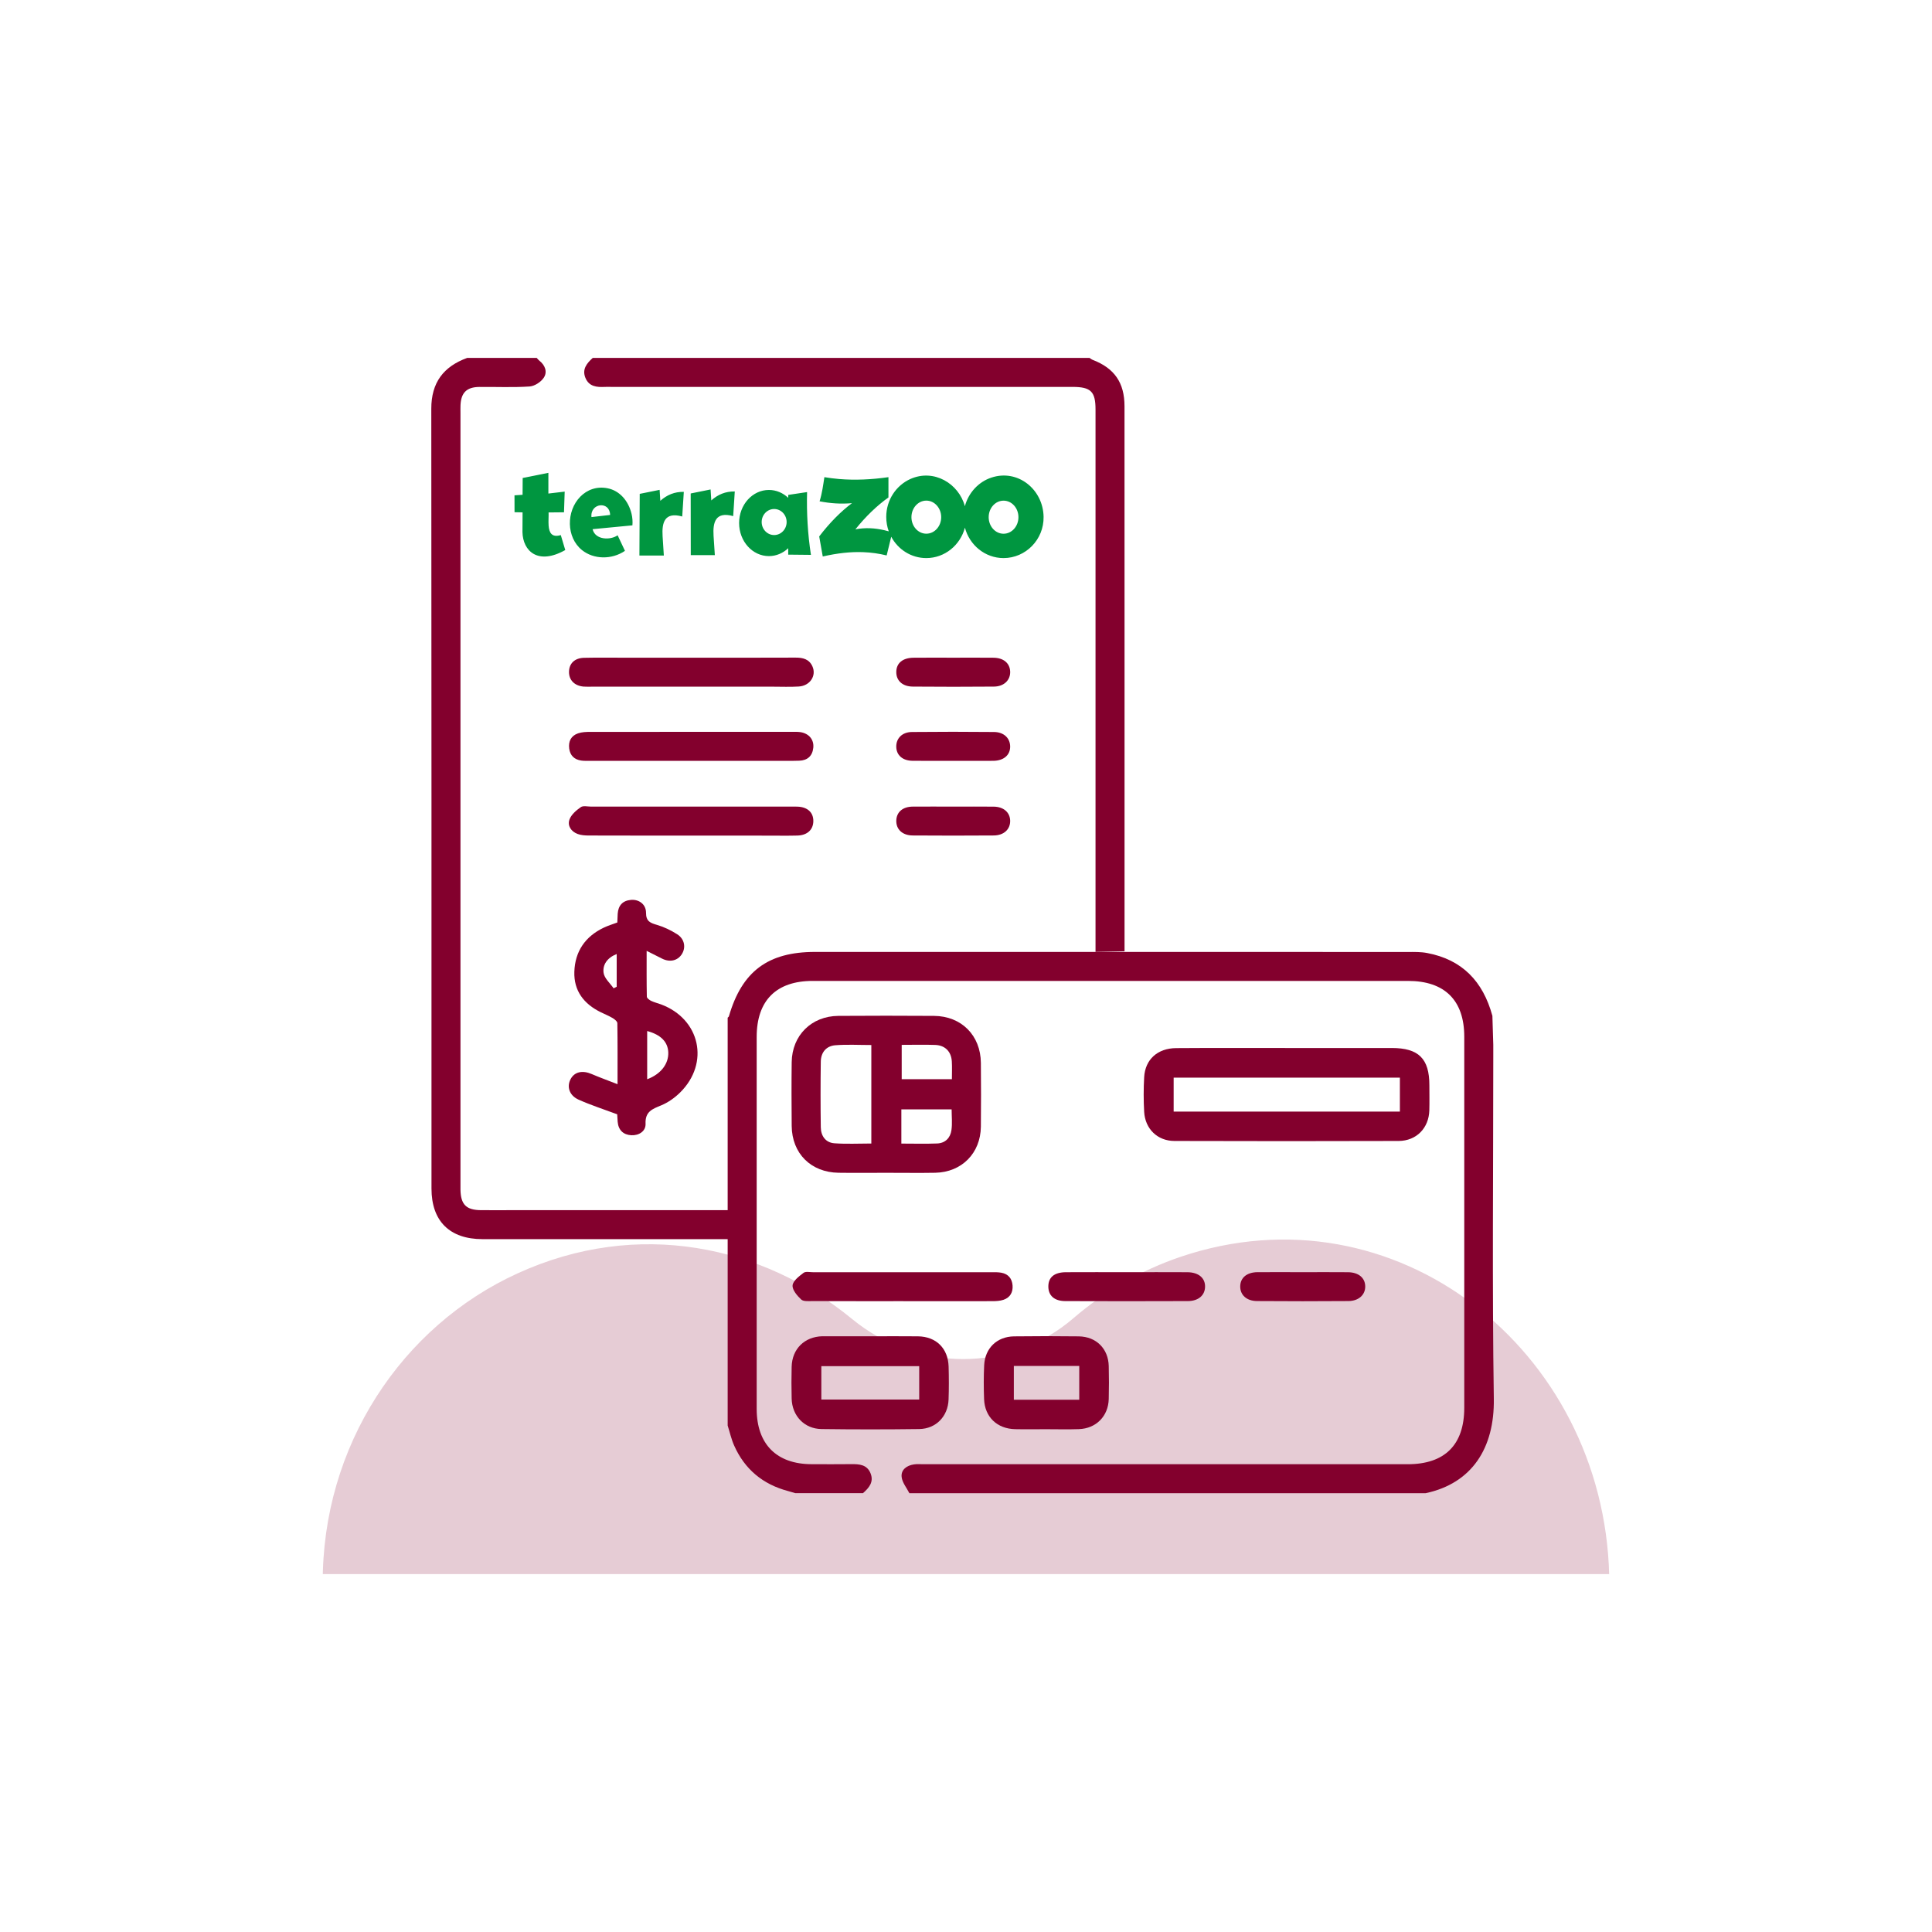 <?xml version="1.0" encoding="utf-8"?>
<!-- Generator: Adobe Illustrator 24.0.0, SVG Export Plug-In . SVG Version: 6.00 Build 0)  -->
<svg version="1.1" id="Camada_1" xmlns="http://www.w3.org/2000/svg" xmlns:xlink="http://www.w3.org/1999/xlink" x="0px" y="0px"
	 viewBox="0 0 500 500" style="enable-background:new 0 0 500 500;" xml:space="preserve">
<style type="text/css">
	.st0{fill:none;stroke:#792627;stroke-width:3;stroke-miterlimit:10;}
	.st1{fill-rule:evenodd;clip-rule:evenodd;fill:#009540;}
	.st2{fill:#792627;}
	.st3{fill-rule:evenodd;clip-rule:evenodd;fill:#FFFFFF;}
	.st4{opacity:0.2;clip-path:url(#SVGID_2_);fill:#83002D;}
	.st5{fill:#009540;}
	.st6{fill:none;stroke:#009540;stroke-width:2;stroke-miterlimit:10;}
	.st7{opacity:0.2;clip-path:url(#SVGID_4_);fill:#83002D;}
	.st8{opacity:0.2;clip-path:url(#SVGID_6_);fill:#83002D;}
	.st9{fill:none;stroke:#009540;stroke-width:6;stroke-miterlimit:10;}
	.st10{fill:none;stroke:#792627;stroke-width:6;stroke-miterlimit:10;}
	.st11{opacity:0.2;clip-path:url(#SVGID_8_);fill:#83002D;}
	.st12{fill:#83002D;}
	.st13{opacity:0.2;fill:#83002D;}
	.st14{fill:#FFFFFF;}
	.st15{fill:none;stroke:#606060;stroke-width:4;stroke-linecap:round;stroke-miterlimit:10;}
	.st16{fill:none;stroke:#606060;stroke-width:6;stroke-linecap:round;stroke-miterlimit:10;}
	.st17{opacity:0.2;clip-path:url(#SVGID_10_);fill:#83002D;}
	.st18{opacity:0.2;clip-path:url(#SVGID_12_);fill:#83002D;}
	.st19{fill-rule:evenodd;clip-rule:evenodd;fill:#009640;}
	.st20{opacity:0.2;clip-path:url(#SVGID_14_);fill:#83002D;}
	.st21{opacity:0.2;clip-path:url(#SVGID_16_);fill:#83002D;}
	.st22{opacity:0.2;clip-path:url(#SVGID_18_);fill:#83002D;}
</style>
<g>
	<g>
		<defs>
			<rect id="SVGID_13_" x="79.88" y="261.23" width="340.23" height="146.14"/>
		</defs>
		<clipPath id="SVGID_2_">
			<use xlink:href="#SVGID_13_"  style="overflow:visible;"/>
		</clipPath>
		<path class="st4" d="M416.46,407.68c1.22,48.2-37.3,87.61-84.08,87.95c-20.34,0.14-39.09-7.11-53.8-19.39
			c-16.26-13.56-40.16-13.38-56.26,0.41c-14.48,12.43-33.1,19.97-53.46,20.09c-24.95,0.18-47.47-10.78-63.1-28.39
			c-5.75-6.47-10.35-13.94-13.95-21.87l-0.4-0.85c-2.45-5.37-4.49-10.96-5.76-16.72c-1.34-6.09-2.09-12.4-2.13-18.88
			c-0.25-35.86,20.5-66.83,50.42-80.48c31.21-14.25,63.48-7.18,86.57,11.8c16.81,13.8,40.89,13.95,57.35-0.25
			c8.06-6.92,17.4-12.35,27.65-15.83C361.12,306.46,415.02,349.39,416.46,407.68"/>
	</g>
	<g>
		<g>
			<g>
				<path class="st12" d="M386.46,270.4c0,1.15,0,2.11,0,3.08c0,29.51-0.3,59.03,0.14,88.54c0.19,12.73-5.65,21.87-17.66,24.42
					c-44.53,0-89.06,0-133.59,0c-0.71-1.4-1.86-2.76-2.01-4.22c-0.19-1.86,1.32-2.95,3.16-3.23c0.82-0.13,1.66-0.05,2.5-0.05
					c41.77,0,83.54,0,125.3,0c9.62,0,14.65-5.02,14.65-14.61c0-32.01,0-64.02,0-96.03c0-9.42-5.06-14.44-14.55-14.44
					c-51.36,0-102.71,0-154.07,0c-9.43,0-14.5,5.07-14.5,14.49c0,32.09,0,64.18,0,96.28c0,9.11,5.16,14.29,14.21,14.3
					c3.42,0,6.84,0.04,10.25-0.01c2.1-0.03,4.1,0.11,5.01,2.38c0.9,2.25-0.41,3.76-1.96,5.13c-5.84,0-11.67,0-17.51,0
					c-0.63-0.19-1.26-0.38-1.89-0.55c-6.51-1.73-11.22-5.63-13.95-11.79c-0.73-1.64-1.12-3.44-1.67-5.16c0-35.18,0-70.37,0-105.55
					c0.11-0.12,0.28-0.22,0.32-0.36c3.37-11.62,10.1-16.66,22.26-16.66c10.84,0,21.68,0,32.52,0c0.9,0,1.79,0,2.93,0h7.63
					c1.1,0,2.08,0,3.06,0c35.77,0,71.54,0,107.32,0.01c1.66,0,3.36-0.04,4.98,0.27c9.06,1.71,14.46,7.32,16.89,16.26L386.46,270.4z"
					/>
				<path class="st12" d="M229.28,303.52c-4.08,0-8.17,0.05-12.25-0.01c-7.17-0.1-12.07-4.99-12.14-12.12c-0.05-5.5-0.07-11,0-16.5
					c0.09-6.94,5.12-11.93,12.08-11.98c8.25-0.06,16.5-0.05,24.75,0c7.1,0.05,12.07,5.05,12.13,12.17c0.05,5.5,0.06,11,0,16.5
					c-0.08,6.86-4.94,11.79-11.81,11.93C237.78,303.59,233.53,303.51,229.28,303.52z M225.5,270.45c-3.2,0-6.28-0.18-9.32,0.06
					c-2.37,0.19-3.73,1.87-3.76,4.25c-0.08,5.66-0.08,11.32,0,16.97c0.03,2.23,1.22,3.98,3.53,4.15c3.12,0.23,6.28,0.06,9.55,0.06
					C225.5,287.37,225.5,279,225.5,270.45z M233.27,295.96c3.29,0,6.28,0.09,9.26-0.03c2.1-0.08,3.42-1.45,3.7-3.44
					c0.25-1.76,0.05-3.58,0.05-5.38c-4.48,0-8.69,0-13.01,0C233.27,290.08,233.27,292.88,233.27,295.96z M233.36,270.41
					c0,3.16,0,6.02,0,8.88c4.41,0,8.61,0,12.99,0c0-1.64,0.07-3.12-0.02-4.6c-0.15-2.55-1.74-4.17-4.31-4.26
					C239.21,270.33,236.39,270.41,233.36,270.41z"/>
				<path class="st12" d="M332.92,271.22c9.09,0,18.18-0.01,27.27,0c6.96,0.01,9.73,2.75,9.73,9.64c0,2.17,0.05,4.34-0.01,6.5
					c-0.13,4.59-3.34,7.9-7.95,7.92c-19.34,0.06-38.69,0.06-58.03,0c-4.39-0.01-7.57-3.14-7.82-7.52c-0.17-2.99-0.17-6.01,0-9
					c0.26-4.58,3.47-7.48,8.3-7.51C313.91,271.18,323.41,271.22,332.92,271.22z M362.29,287.68c0-3.04,0-5.83,0-8.79
					c-19.55,0-38.98,0-58.55,0c0,2.96,0,5.82,0,8.79C323.29,287.68,342.65,287.68,362.29,287.68z"/>
				<path class="st12" d="M225.33,345.83c4.08,0,8.17-0.04,12.25,0.01c4.71,0.07,7.78,3.11,7.92,7.83c0.08,2.83,0.09,5.67-0.01,8.5
					c-0.15,4.39-3.25,7.61-7.62,7.67c-8.42,0.11-16.84,0.11-25.26,0c-4.44-0.06-7.61-3.4-7.73-7.88c-0.07-2.75-0.07-5.5,0-8.25
					c0.12-4.62,3.32-7.76,7.93-7.89c0.17,0,0.33,0,0.5,0C217.33,345.83,221.33,345.83,225.33,345.83z M237.89,353.56
					c-8.56,0-16.98,0-25.33,0c0,3.03,0,5.82,0,8.64c8.54,0,16.91,0,25.33,0C237.89,359.22,237.89,356.42,237.89,353.56z"/>
				<path class="st12" d="M270.72,369.88c-2.67,0-5.33,0.05-8-0.01c-4.67-0.1-7.87-3.16-8.04-7.78c-0.11-2.91-0.12-5.83,0.02-8.74
					c0.2-4.43,3.3-7.44,7.73-7.5c5.58-0.07,11.16-0.07,16.74,0c4.54,0.06,7.67,3.19,7.77,7.7c0.07,2.83,0.07,5.66,0,8.49
					c-0.1,4.46-3.26,7.67-7.74,7.82C276.39,369.96,273.55,369.88,270.72,369.88z M279.31,362.25c0-2.99,0-5.84,0-8.74
					c-5.75,0-11.35,0-16.93,0c0,3.02,0,5.87,0,8.74C268.14,362.25,273.66,362.25,279.31,362.25z"/>
				<path class="st12" d="M233.51,336.74c-7.75,0-15.51,0.01-23.26-0.02c-0.99,0-2.31,0.14-2.89-0.4c-1.05-0.98-2.34-2.49-2.24-3.66
					c0.1-1.17,1.67-2.36,2.82-3.24c0.54-0.42,1.61-0.17,2.45-0.17c15.42-0.01,30.85-0.01,46.27,0c0.83,0,1.68-0.02,2.49,0.13
					c1.79,0.33,2.76,1.51,2.9,3.28c0.14,1.76-0.62,3.14-2.33,3.72c-0.92,0.31-1.96,0.36-2.95,0.36
					C249.02,336.76,241.26,336.74,233.51,336.74z"/>
				<path class="st12" d="M291.56,329.24c5.25,0,10.49-0.02,15.74,0.01c2.89,0.02,4.62,1.5,4.57,3.78c-0.05,2.2-1.72,3.68-4.46,3.69
					c-10.57,0.04-21.15,0.04-31.72,0c-2.83-0.01-4.35-1.41-4.38-3.71c-0.03-2.42,1.5-3.74,4.53-3.76
					C281.07,329.22,286.31,329.24,291.56,329.24z"/>
				<path class="st12" d="M337.13,329.24c3.91,0,7.82-0.03,11.73,0.01c2.74,0.03,4.42,1.45,4.46,3.64c0.04,2.18-1.67,3.8-4.33,3.82
					c-7.9,0.06-15.8,0.06-23.7,0c-2.69-0.02-4.36-1.6-4.32-3.82c0.03-2.2,1.7-3.62,4.44-3.65
					C329.31,329.21,333.22,329.24,337.13,329.24z"/>
			</g>
			<path class="st12" d="M283.52,246.35c0-1.07,0-1.95,0-2.84c0-45.84,0-91.69,0-137.53c0-4.66-1.21-5.85-5.96-5.85
				c-39.76,0-79.52,0-119.28,0c-0.58,0-1.17-0.03-1.75,0c-2.1,0.11-4.1-0.08-5.03-2.35c-0.91-2.23,0.37-3.77,1.91-5.16
				c42.85,0,85.7,0,128.55,0c0.26,0.17,0.51,0.39,0.8,0.5c5.65,2.17,8.26,5.91,8.26,12.03c0.01,23.84,0.01,47.68,0.01,71.52
				c0,22.09,0,44.18,0,66.27c0,0.99,0,1.98,0,3.25L283.52,246.35z M188.48,320.69c-1.14,0-2.11,0-3.08,0c-20.17,0-40.35,0-60.52,0
				c-8.49,0-13.21-4.65-13.21-13.09c-0.01-67.27,0.02-134.54-0.05-201.81c-0.01-6.78,3.15-10.92,9.28-13.16c6,0,12,0,18.01,0
				c0.21,0.23,0.4,0.5,0.65,0.69c1.51,1.18,2.16,2.9,1.19,4.4c-0.73,1.13-2.38,2.21-3.69,2.3c-4.32,0.29-8.66,0.08-13,0.12
				c-3.26,0.03-4.73,1.47-4.88,4.69c-0.03,0.67-0.01,1.33-0.01,2c0,66.52,0,133.03,0,199.55c0,0.5-0.01,1,0,1.5
				c0.07,3.86,1.48,5.28,5.3,5.31c2.92,0.02,5.83,0,8.75,0c17.42,0,34.84,0,52.26,0c0.9,0,1.8,0,2.99,0"/>
			<path class="st12" d="M159.73,288.38c-3.57-1.33-6.87-2.39-10.01-3.8c-2.41-1.09-3.1-3.38-2.02-5.35
				c1.02-1.87,3.07-2.29,5.45-1.26c2.02,0.87,4.09,1.61,6.67,2.62c0-5.71,0.03-10.75-0.05-15.79c-0.01-0.46-0.71-1.02-1.21-1.32
				c-1-0.59-2.09-1.03-3.13-1.54c-4.33-2.14-6.95-5.52-6.79-10.45c0.17-5.27,2.82-9.13,7.61-11.41c1.11-0.53,2.3-0.89,3.51-1.34
				c0.04-0.8,0.05-1.55,0.1-2.29c0.16-2.14,1.3-3.38,3.45-3.56c2.06-0.17,3.89,1.15,3.88,3.33c-0.01,2.24,1.13,2.65,2.87,3.15
				c1.81,0.53,3.57,1.39,5.17,2.4c1.95,1.22,2.34,3.48,1.19,5.22c-1.09,1.66-3.09,2.1-5.08,1.1c-1.16-0.58-2.32-1.17-3.99-2.01
				c0,4.3-0.03,8.08,0.05,11.86c0.01,0.38,0.65,0.86,1.1,1.08c0.82,0.39,1.72,0.61,2.58,0.92c10.12,3.78,12.64,15.16,4.95,22.78
				c-1.39,1.38-3.11,2.6-4.9,3.34c-2.3,0.95-4.2,1.6-4.06,4.78c0.08,1.9-1.7,3.06-3.68,2.96c-2.07-0.11-3.36-1.32-3.54-3.49
				C159.79,289.48,159.75,288.67,159.73,288.38z M167.49,266.83c0,4.25,0,8.33,0,12.48c3.54-1.32,5.58-3.99,5.46-6.98
				C172.83,269.65,171.05,267.79,167.49,266.83z M158.8,255.77c0.27-0.13,0.53-0.27,0.8-0.4c0-2.76,0-5.53,0-8.47
				c-2.43,0.96-3.69,2.75-3.39,4.88C156.41,253.2,157.89,254.45,158.8,255.77z"/>
			<path class="st12" d="M178.9,170.21c8.99,0,17.98,0.02,26.98-0.02c1.89-0.01,3.51,0.38,4.36,2.23c1.12,2.44-0.6,5.07-3.52,5.25
				c-2.24,0.14-4.49,0.04-6.74,0.04c-15.57,0-31.14,0-46.71,0c-0.75,0-1.5,0.04-2.25-0.02c-2.36-0.21-3.8-1.71-3.76-3.84
				c0.04-2.16,1.47-3.56,3.92-3.61c3.25-0.07,6.49-0.03,9.74-0.03C166.91,170.2,172.9,170.21,178.9,170.21z"/>
			<path class="st12" d="M178.87,196.9c-8.74,0-17.48,0-26.23,0c-0.75,0-1.51,0.04-2.24-0.07c-1.77-0.26-2.85-1.31-3.09-3.09
				c-0.25-1.87,0.48-3.33,2.29-3.95c0.99-0.34,2.12-0.38,3.19-0.38c17.4-0.02,34.8-0.02,52.2-0.01c0.75,0,1.51-0.03,2.24,0.09
				c2.16,0.37,3.46,1.96,3.25,4.02c-0.22,2.14-1.51,3.29-3.63,3.36c-2.16,0.07-4.33,0.03-6.49,0.03
				C193.19,196.9,186.03,196.9,178.87,196.9z"/>
			<path class="st12" d="M178.9,216.25c-8.83,0-17.65,0.01-26.48-0.02c-0.98,0-2.02-0.06-2.93-0.4c-1.68-0.62-2.69-2.13-2.11-3.74
				c0.46-1.27,1.75-2.38,2.93-3.2c0.62-0.44,1.78-0.14,2.69-0.14c17.23,0,34.47,0,51.7,0c0.58,0,1.17-0.02,1.75,0.01
				c2.56,0.11,4.07,1.52,4.04,3.76c-0.03,2.21-1.56,3.65-4.13,3.72c-2.5,0.07-5,0.02-7.49,0.02
				C192.22,216.25,185.56,216.25,178.9,216.25z"/>
			<path class="st12" d="M246.93,208.75c3.41,0,6.83-0.03,10.24,0.01c2.55,0.03,4.18,1.46,4.26,3.58c0.08,2.24-1.59,3.86-4.25,3.88
				c-6.99,0.05-13.99,0.05-20.98,0c-2.68-0.02-4.31-1.6-4.24-3.88c0.07-2.17,1.65-3.56,4.23-3.59
				C239.77,208.72,243.35,208.75,246.93,208.75z"/>
			<path class="st12" d="M246.64,170.21c3.5,0,6.99-0.03,10.49,0.01c2.59,0.03,4.2,1.41,4.3,3.54c0.1,2.23-1.57,3.91-4.21,3.93
				c-6.99,0.06-13.99,0.06-20.98,0c-2.71-0.02-4.33-1.57-4.28-3.84c0.04-2.25,1.66-3.6,4.45-3.63
				C239.81,170.18,243.22,170.21,246.64,170.21z"/>
			<path class="st12" d="M246.59,196.9c-3.5,0-6.99,0.04-10.49-0.01c-2.55-0.04-4.13-1.48-4.15-3.66c-0.01-2.18,1.54-3.77,4.08-3.79
				c7.08-0.07,14.15-0.07,21.23,0c2.54,0.02,4.14,1.59,4.17,3.73c0.03,2.22-1.65,3.7-4.35,3.73
				C253.58,196.92,250.09,196.9,246.59,196.9z"/>
		</g>
		<g>
			<path class="st19" d="M270.08,133.75c0.1,5.9-4.64,10.68-10.36,10.68c-4.78,0-8.8-3.34-10-7.87c-1.2,4.53-5.22,7.87-10,7.87
				c-3.91,0-7.31-2.23-9.07-5.52l-1.18,4.84c-1.96-0.48-3.95-0.77-6.03-0.85c-3.24-0.13-6.68,0.24-10.51,1.12l-0.92-5.19
				c2.7-3.54,5.62-6.48,8.48-8.61c-2.96,0.25-5.57,0.06-8.38-0.48c0.66-2.13,0.92-4.17,1.24-6.25c1.26,0.21,2.53,0.37,3.81,0.48
				c4.18,0.35,8.44,0.14,12.77-0.48v5.25c-3,2.13-5.92,4.96-8.56,8.26c2.59-0.51,5.07-0.34,7.51,0.22c0.38,0.09,0.75,0.18,1.13,0.29
				c-0.42-1.16-0.65-2.42-0.65-3.74c0-4.38,2.57-8.15,6.23-9.8c6.12-2.74,12.55,1.19,14.12,7.04c0.92-3.45,3.5-6.3,6.86-7.41
				C263.4,121.33,269.96,126.63,270.08,133.75 M239.73,129.56c-2.13,0-3.85,1.92-3.85,4.28c0,2.36,1.72,4.28,3.85,4.28
				c2.13,0,3.85-1.91,3.85-4.28C243.58,131.48,241.85,129.56,239.73,129.56 M259.72,129.57c-2.13,0-3.85,1.91-3.85,4.28
				c0,2.36,1.72,4.28,3.85,4.28c2.13,0,3.85-1.92,3.85-4.28C263.57,131.48,261.85,129.57,259.72,129.57"/>
			<path class="st19" d="M204,128.08l4.87-0.73c-0.14,5.46,0.17,10.88,1,16.25l-5.88-0.06v-1.66c-1.35,1.27-3.09,2.04-5,2.04
				c-4.26,0-7.71-3.83-7.71-8.56c0-4.73,3.45-8.56,7.71-8.56c1.91,0,3.65,0.77,5,2.04V128.08z M163.67,135.96l-10.31,0.99
				c0.69,2.85,4.66,2.88,6.48,1.58l1.9,4.03c-3.43,2.33-8.09,2.23-11.1-0.18c-4.15-3.31-4.11-10.12-0.46-13.84
				c1.75-1.78,4.25-2.75,7.09-2.17c3.06,0.62,5.35,3.18,6.18,6.62C163.68,133.96,163.75,134.96,163.67,135.96 M153.07,133.82
				l4.82-0.55c0-0.03,0-0.05,0-0.07C157.78,129.59,152.7,130.15,153.07,133.82 M135.27,123.7l6.65-1.33l0,5.36l4.22-0.5l-0.18,5.35
				l-3.99,0.04c0.05,0.9-0.08,2.23,0.01,3.42c0.14,1.74,0.76,3.16,3.15,2.44l1.16,3.87c-7.06,3.97-10.97,0.29-11.08-4.65l0.03-5.1
				l-2.08-0.04l-0.01-4.37l2.09-0.14L135.27,123.7z M178.75,127.71l5.15-1.04l0.18,2.84c1.7-1.52,3.66-2.36,6.08-2.32l-0.41,6.38
				c-4.58-1.27-5.3,1.59-5.08,5.1l0.33,5h-6.23L178.75,127.71z M165.56,127.81l5.15-1.04l0.18,2.84c1.7-1.52,3.66-2.36,6.08-2.32
				l-0.41,6.38c-4.58-1.27-5.3,1.59-5.08,5.1l0.32,5h-6.32L165.56,127.81z M200.35,131.73c-1.78,0-3.23,1.51-3.23,3.37
				c0,1.86,1.45,3.37,3.23,3.37s3.23-1.51,3.23-3.37C203.58,133.24,202.13,131.73,200.35,131.73"/>
		</g>
	</g>
</g>
</svg>
